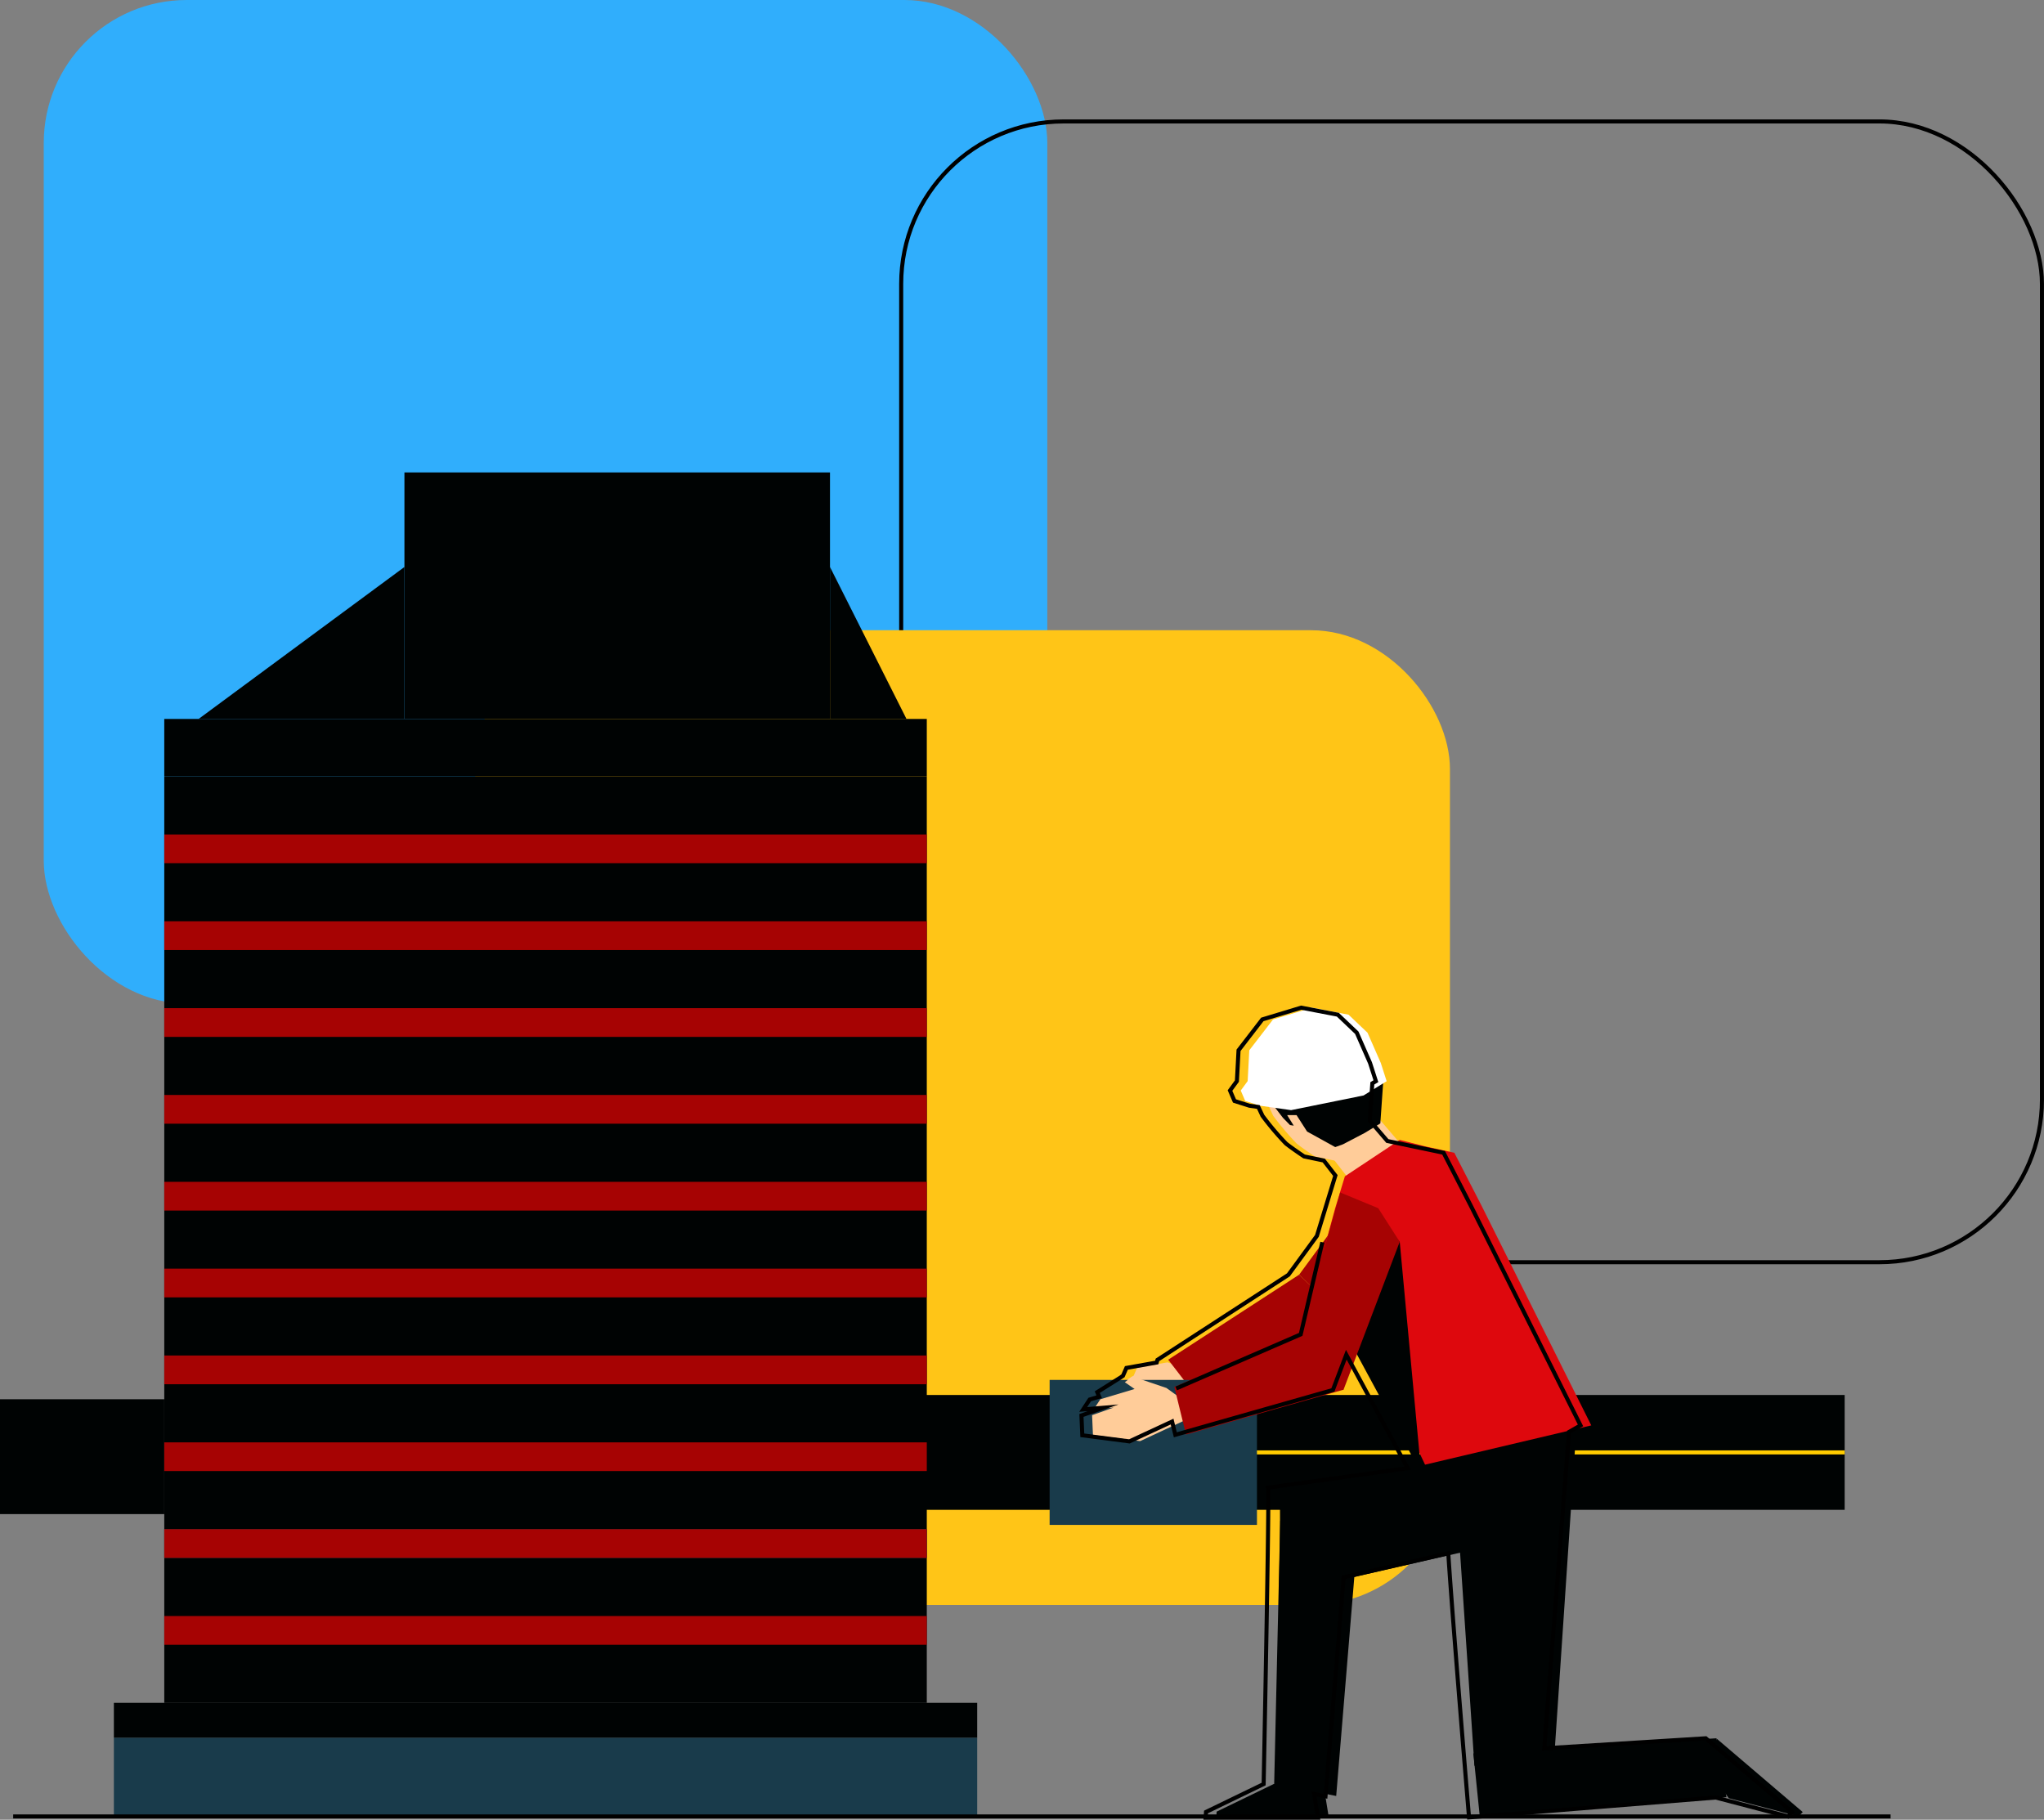 <svg xmlns="http://www.w3.org/2000/svg" viewBox="0 0 378.39 336.87"><rect x="0" y="0" width="378.39" height="336.87" fill="#808080" stroke="none"/><defs><style>.cls-1{fill:#30aefc;}.cls-10,.cls-2{fill:none;stroke-miterlimit:10;stroke-width:0.75px;}.cls-2{stroke:#000;}.cls-3{fill:#ffc517;}.cls-4,.cls-8{fill:#a60303;}.cls-11,.cls-12,.cls-4,.cls-5,.cls-9{fill-rule:evenodd;}.cls-5{fill:#fc9;}.cls-6,.cls-9{fill:#000303;}.cls-7{fill:#193b4b;}.cls-10{stroke:#fc0;}.cls-11{fill:#de080d;}.cls-12{fill:#fff;}</style></defs><g id="Layer_10" data-name="Layer 10"><rect class="cls-1" x="8.1" width="185.78" height="185.78" rx="26.46"/><rect class="cls-2" x="166.83" y="22.48" width="211.18" height="211.18" rx="30.08"/><rect class="cls-3" x="87.98" y="116.67" width="180.44" height="180.44" rx="25.7"/><polygon class="cls-4" points="255.14 216.03 240.5 235.97 248.97 244.11 265.96 226.67 263.69 215.81 255.14 216.03"/><polygon class="cls-5" points="210.51 253.19 216.12 252.2 219.75 253.4 221.55 255.06 214.69 261.31 211.31 262.45 207.06 262.48 205.1 257.66 209.87 254.66 210.51 253.19"/><polygon class="cls-4" points="216.26 251.71 222.71 260.07 248.97 244.11 240.5 235.97 216.26 251.71"/><rect class="cls-6" x="30.41" y="143.72" width="141.16" height="171.52"/><rect class="cls-7" x="21.08" y="321.68" width="159.82" height="14.82"/><rect class="cls-6" x="170.8" y="258.24" width="30.41" height="21.26"/><rect class="cls-6" x="226.19" y="258.24" width="115.3" height="21.26"/><rect class="cls-6" y="259.03" width="30.41" height="21.26"/><rect class="cls-8" x="30.41" y="154.48" width="141.16" height="5.32"/><rect class="cls-8" x="30.41" y="170.55" width="141.16" height="5.32"/><rect class="cls-8" x="30.41" y="186.63" width="141.16" height="5.32"/><rect class="cls-8" x="30.41" y="202.7" width="141.16" height="5.32"/><rect class="cls-8" x="30.41" y="218.78" width="141.16" height="5.32"/><rect class="cls-8" x="30.41" y="234.85" width="141.16" height="5.32"/><rect class="cls-8" x="30.41" y="250.93" width="141.16" height="5.32"/><rect class="cls-8" x="30.41" y="267.01" width="141.16" height="5.31"/><rect class="cls-7" x="30.41" y="283.08" width="141.16" height="5.32"/><rect class="cls-8" x="30.41" y="283.08" width="141.16" height="5.32"/><rect class="cls-8" x="30.41" y="299.16" width="141.16" height="5.32"/><rect class="cls-6" x="30.41" y="133.09" width="141.16" height="10.63"/><rect class="cls-6" x="74.87" y="87.46" width="78.78" height="45.62"/><polygon class="cls-9" points="74.87 104.96 74.87 133.09 36.77 133.09 74.87 104.96"/><polygon class="cls-9" points="153.65 104.96 153.65 133.09 167.81 133.09 153.65 104.96"/><line class="cls-10" x1="226.19" y1="268.87" x2="341.49" y2="268.87"/><rect class="cls-7" x="194.31" y="255.45" width="38.38" height="26.84"/><rect class="cls-6" x="21.08" y="315.23" width="159.82" height="6.45"/><polygon class="cls-9" points="237.23 329.56 245.21 331.63 246 336.5 225.15 336.5 225.23 335.37 237.23 329.56"/><polygon class="cls-9" points="320.03 332.88 315.31 326.13 317.87 321.92 333.73 335.45 332.94 336.25 320.03 332.88"/><path class="cls-9" d="M236.74,295.14l40.36-9.27,12.43-21.78-52.79,11.24C237.25,276.61,236.73,295.12,236.74,295.14Z"/><path class="cls-9" d="M237,281.5l-1.12,48.7,11.48,2.27,3.49-42.17C250.49,290.3,239.9,281,237,281.5Z"/><path class="cls-9" d="M287.68,326l4.23-62.9L269,268.25l3.95,58.62C276.71,326.93,283.9,325.85,287.68,326Z"/><polygon class="cls-9" points="273.95 336.38 319.61 332.7 317.76 321.79 272.75 324.58 273.95 336.38"/><polygon class="cls-5" points="255.11 206.89 245.31 212.6 251.65 220.75 263.11 216.24 255.11 206.89"/><polygon class="cls-11" points="247.17 223.66 245.02 231.55 263.81 271.14 294.58 263.87 274.3 223.26 269.23 213.4 263.81 212.21 259.12 211.02 248.97 217.76 247.17 223.66"/><path class="cls-5" d="M233.11,201l13.33-8.11,3.47,2.52,3.57,5.69,1.63,5.8-1.31,5.79-5.08,2.51-5.31-1.11s-2.21-1.47-3.35-2.38a52.21,52.21,0,0,1-4.36-5.15Z"/><polygon class="cls-9" points="256.1 199.76 255.53 207.97 252.64 209.73 248.6 211.84 247.18 212.35 241.97 209.47 240.02 206.43 238.28 206.43 239.5 208.38 238.81 208.27 237.5 206.93 232.29 200.16 231.48 197.35 234.11 193.32 240.93 189.56 246.96 188.72 253.22 193.17 256.1 199.76"/><polygon class="cls-6" points="259.12 229.88 253.8 224.16 249.61 223.66 247.17 233.08 248.59 245.89 253.05 254.15 258.17 263.61 263.11 272.75 259.12 229.88"/><polygon class="cls-4" points="248.1 220.75 245.53 229.87 240.44 246.78 237.29 257.59 248.72 257.26 259.12 229.88 255.14 223.66 248.1 220.75"/><polygon class="cls-5" points="209.61 254.8 215.93 256.94 219.62 259.6 221.08 262.12 211.06 266.78 202.33 265.65 202.17 261.98 206.17 260.56 202.49 260.87 203.7 259.03 210.04 257.13 208.23 255.88 209.61 254.8"/><polygon class="cls-4" points="217.4 256.75 219.55 265.56 248.72 257.26 243.81 245.29 217.4 256.75"/><polygon class="cls-12" points="252.43 202.79 239.01 205.51 233.28 204.69 230.52 203.81 229.69 201.88 230.97 200.13 231.27 194.43 235.67 188.72 242.86 186.54 249.65 187.84 253.16 191.18 255.61 196.76 256.7 200.15 252.43 202.79"/><path class="cls-2" d="M315.77,321.79l-29.9,1.86,4.59-58.57h0l2.13-1.21-20.28-40.61-5.07-9.86-10.41-2.18-3.26-3.8.48-6.87.66-.4-1.09-3.39-2.45-5.58-3.51-3.34-6.79-1.3-7.19,2.18-4.4,5.71-.3,5.7-1.28,1.75.83,1.93,2.76.88,1.66.24.76,1.62a52.21,52.21,0,0,0,4.36,5.15c1.14.91,3.35,2.38,3.35,2.38l3.64.76,2.15,2.77-3.42,11.18L238.51,236l-24.24,15.74-.14.49-5.61,1-.64,1.47-.24.15h0l-.11.09-4.4,2.77.35.85-1.75.52-1.21,1.84,3.68-.31-4,1.42.16,3.67,8.72,1.13,7.9-3.67.6,2.45,29.17-8.3,2.48-6.53,11.36,21-25.83,3.61c.25.6-.83,54.87-.83,54.87l-10.67,5.17-.08,1.13H244l-.72-4.44,2.1.41,3.36-40.55,19.37-4.45c.75,11.85,3.84,48.91,3.84,48.91l45.66-3.68L331,336.26l.78-.81Z"/><polyline class="cls-2" points="244.79 229.96 240.79 247.02 217.74 257.03"/><line class="cls-2" x1="2.44" y1="336.26" x2="349.99" y2="336.26"/></g></svg>